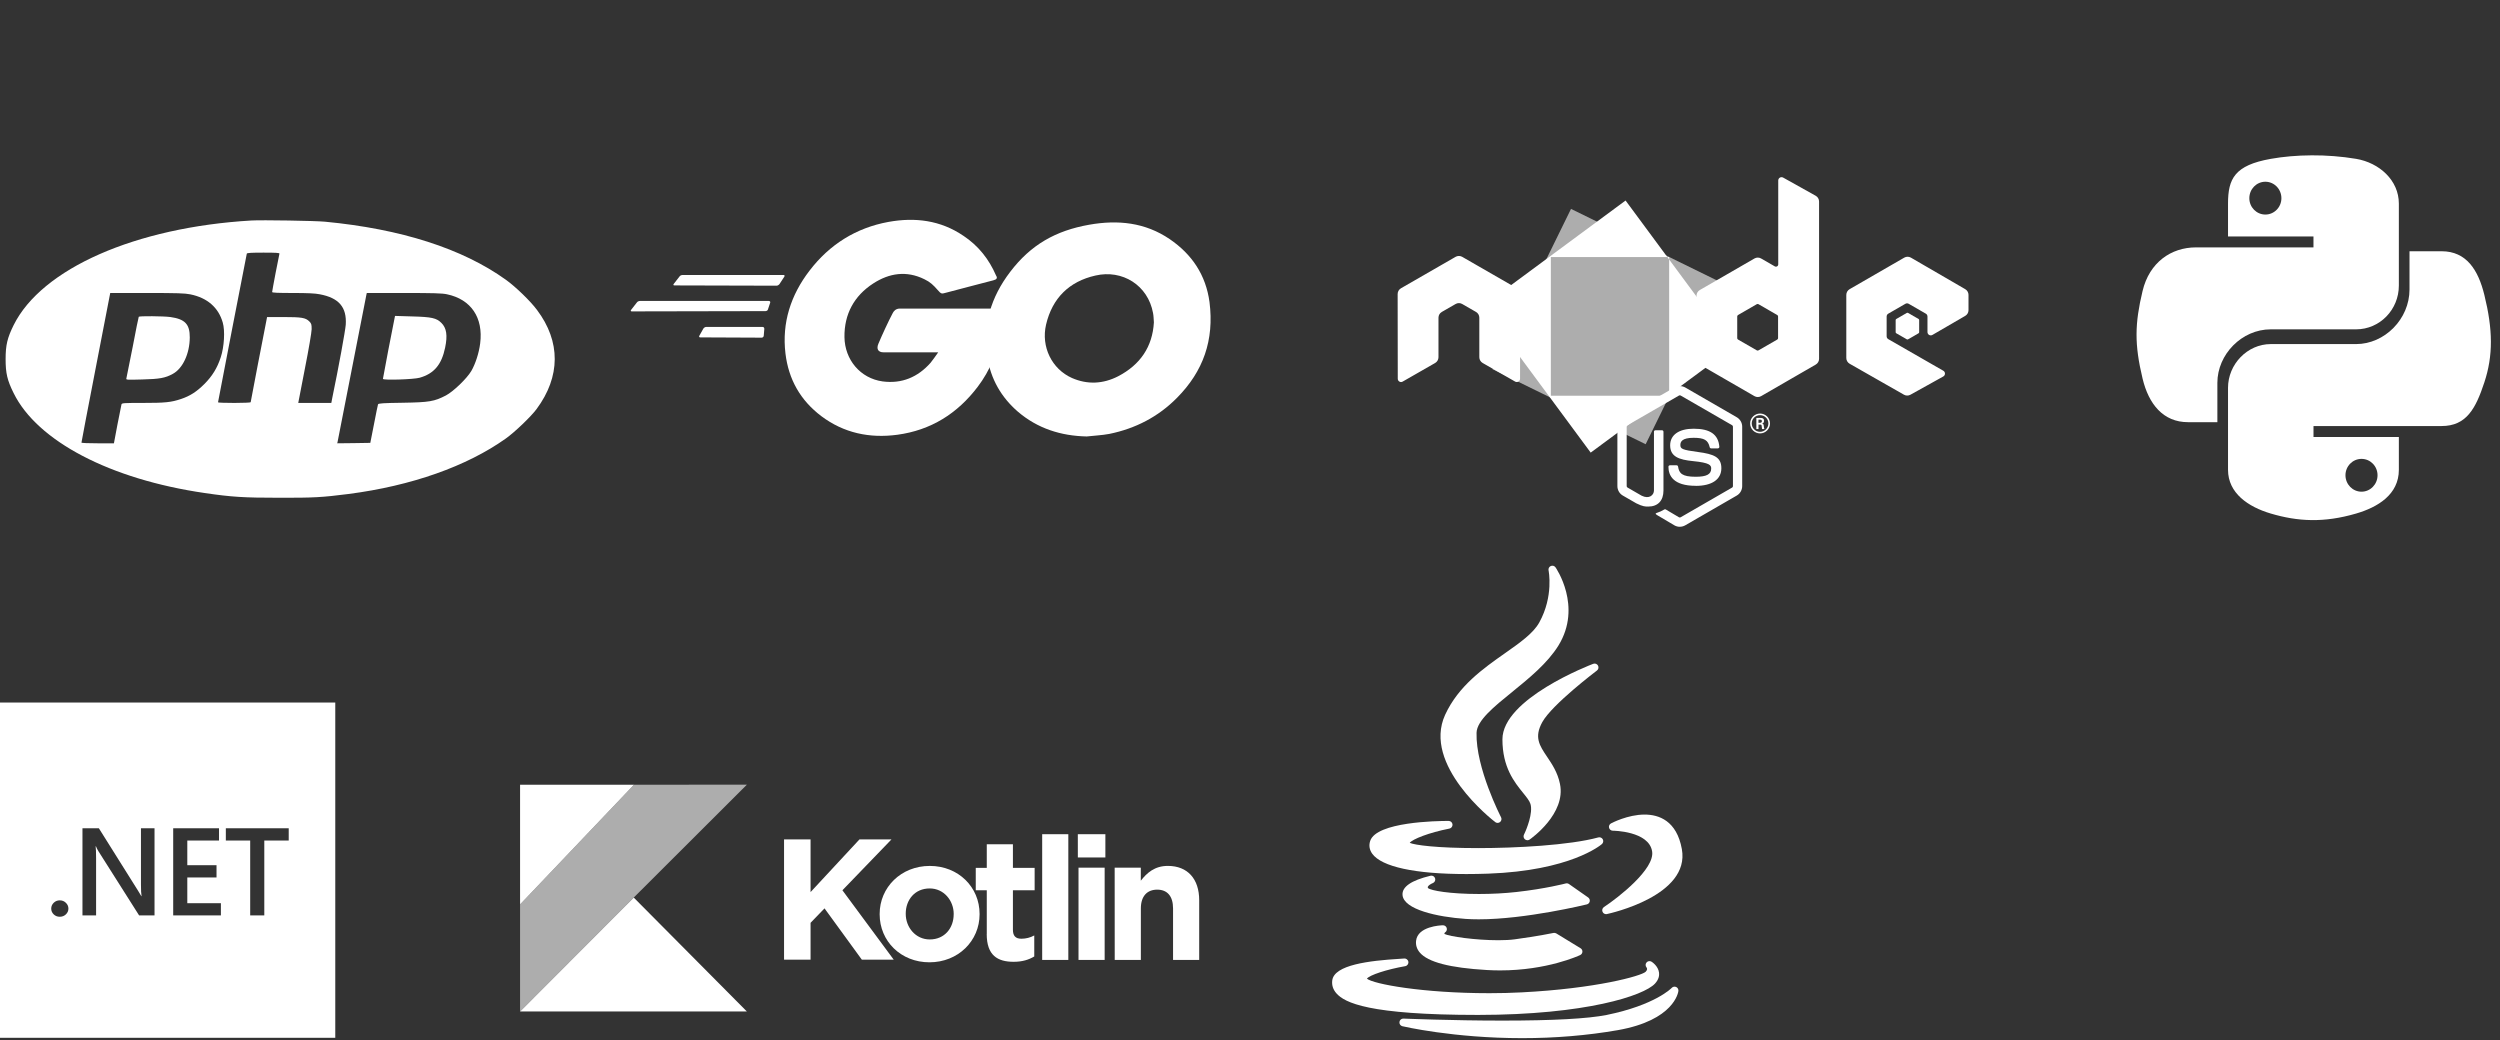 <?xml version="1.0" encoding="UTF-8"?> <svg xmlns="http://www.w3.org/2000/svg" width="274" height="114" viewBox="0 0 274 114" fill="none"><rect x="0" y="0" width="274" height="114" fill="#333333" stroke="none"/> <path d="M253.35 17.025C251.749 17.033 250.22 17.17 248.875 17.41C244.91 18.116 244.191 19.592 244.191 22.317V25.914H253.556V27.113H244.191H240.676C237.955 27.113 235.569 28.761 234.825 31.896C233.965 35.489 233.927 37.735 234.825 41.487C235.491 44.281 237.081 46.27 239.803 46.27H243.024V41.958C243.024 38.843 245.698 36.095 248.875 36.095H258.229C260.834 36.095 262.914 33.934 262.914 31.301V22.315C262.914 19.758 260.772 17.838 258.229 17.409C256.62 17.139 254.951 17.016 253.349 17.024L253.35 17.025ZM248.285 19.918C249.252 19.918 250.042 20.727 250.042 21.722C250.042 22.713 249.252 23.515 248.285 23.515C247.314 23.515 246.527 22.713 246.527 21.722C246.527 20.727 247.314 19.918 248.285 19.918Z" fill="white"></path> <path d="M264.082 27.535V31.727C264.082 34.976 261.348 37.711 258.231 37.711H248.876C246.313 37.711 244.191 39.92 244.191 42.504V51.49C244.191 54.047 246.399 55.552 248.876 56.284C251.84 57.162 254.685 57.321 258.231 56.284C260.588 55.596 262.915 54.211 262.915 51.49V47.893H253.56V46.694H262.915H267.599C270.321 46.694 271.337 44.781 272.284 41.911C273.261 38.955 273.22 36.11 272.284 32.32C271.611 29.59 270.326 27.537 267.599 27.537H264.085L264.082 27.535ZM258.821 50.293C259.792 50.293 260.578 51.095 260.578 52.086C260.578 53.081 259.792 53.89 258.821 53.89C257.853 53.89 257.063 53.081 257.063 52.086C257.063 51.095 257.854 50.293 258.821 50.293Z" fill="white"></path> <path d="M85.932 91.996H88.838V97.773L94.2 91.996H97.708L92.329 97.574L97.954 105.182H94.46L90.367 99.557L88.838 101.141V105.182H85.932V91.996ZM96.41 100.206V100.168C96.41 97.262 98.749 94.905 101.906 94.905C105.041 94.905 107.362 97.227 107.362 100.168V100.206C107.362 103.112 105.023 105.468 101.865 105.468C98.731 105.468 96.41 103.147 96.41 100.206ZM104.526 100.206V100.168C104.526 98.706 103.45 97.373 101.895 97.373C100.252 97.373 99.269 98.639 99.269 100.13V100.168C99.269 101.629 100.345 102.963 101.901 102.963C103.544 102.963 104.523 101.697 104.523 100.206H104.526Z" fill="white"></path> <path d="M108.151 102.341V97.575H106.943V95.119H108.151V92.532H111.016V95.119H113.396V97.575H111.016V101.902C111.016 102.563 111.3 102.884 111.94 102.884C112.434 102.886 112.921 102.763 113.355 102.525V104.829C112.75 105.188 112.054 105.413 111.089 105.413C109.335 105.413 108.145 104.712 108.145 102.373L108.151 102.341ZM114.223 91.43H117.088V105.209H114.223V91.43ZM118.129 91.43H121.149V93.979H118.132L118.129 91.43ZM118.205 95.093H121.07V105.209H118.205V95.093ZM122.167 95.093H125.032V96.526C125.693 95.678 126.543 94.903 127.996 94.903C130.169 94.903 131.432 96.335 131.432 98.66V105.209H128.567V99.563C128.567 98.204 127.923 97.505 126.83 97.505C125.736 97.505 125.038 98.207 125.038 99.563V105.206H122.173L122.167 95.093Z" fill="white"></path> <path d="M69.484 86.006L57 99.124V110.857L69.46 98.373L81.857 86L69.484 86.006Z" fill="white" fill-opacity="0.6"></path> <path d="M57 110.859L69.46 98.375L81.857 110.859H57Z" fill="white"></path> <path d="M57 86.008H69.484L57 99.126V86.008Z" fill="white"></path> <path d="M164.944 71.594C162.551 73.277 159.84 75.184 158.387 78.34C155.863 83.845 163.551 89.85 163.879 90.103C163.956 90.162 164.047 90.191 164.138 90.191C164.235 90.191 164.332 90.158 164.41 90.092C164.563 89.964 164.606 89.747 164.515 89.571C164.487 89.517 161.727 84.157 161.83 80.312C161.866 78.973 163.741 77.453 165.725 75.845C167.542 74.371 169.602 72.702 170.807 70.748C173.454 66.449 170.513 62.221 170.483 62.178C170.366 62.014 170.15 61.955 169.966 62.036C169.782 62.117 169.68 62.316 169.722 62.513C169.728 62.541 170.3 65.337 168.708 68.218C168.053 69.408 166.612 70.421 164.944 71.594Z" fill="white"></path> <path d="M175.025 73.49C175.194 73.363 175.243 73.131 175.141 72.946C175.039 72.761 174.817 72.679 174.619 72.754C174.213 72.909 164.666 76.589 164.666 81.035C164.666 84.1 165.975 85.719 166.931 86.902C167.306 87.365 167.63 87.766 167.737 88.108C168.037 89.093 167.325 90.874 167.026 91.477C166.94 91.651 166.982 91.861 167.129 91.987C167.208 92.056 167.307 92.091 167.406 92.091C167.491 92.091 167.575 92.066 167.649 92.014C167.813 91.9 171.66 89.18 170.97 85.903C170.713 84.657 170.101 83.747 169.561 82.944C168.724 81.699 168.12 80.8 169.037 79.14C170.111 77.204 174.976 73.527 175.025 73.49Z" fill="white"></path> <path d="M150.174 92.162C150.01 92.652 150.087 93.138 150.397 93.568C151.432 95.005 155.097 95.796 160.719 95.796C160.719 95.796 160.72 95.796 160.72 95.796C161.482 95.796 162.286 95.781 163.109 95.752C172.098 95.43 175.431 92.63 175.569 92.511C175.719 92.381 175.759 92.165 175.666 91.99C175.572 91.816 175.371 91.728 175.179 91.781C172.014 92.645 166.103 92.952 162.003 92.952C157.415 92.952 155.079 92.621 154.507 92.377C154.801 91.974 156.611 91.255 158.854 90.814C159.068 90.771 159.216 90.573 159.195 90.356C159.173 90.138 158.991 89.973 158.772 89.973C157.457 89.973 150.863 90.078 150.174 92.162Z" fill="white"></path> <path d="M180.25 89.277C178.396 89.277 176.638 90.207 176.564 90.246C176.393 90.338 176.306 90.534 176.353 90.723C176.4 90.912 176.57 91.044 176.764 91.045C176.803 91.045 180.719 91.077 181.073 93.314C181.387 95.243 177.369 98.37 175.794 99.412C175.624 99.525 175.558 99.742 175.637 99.93C175.704 100.091 175.86 100.191 176.028 100.191C176.057 100.191 176.087 100.188 176.116 100.181C176.49 100.101 185.259 98.169 184.332 93.063C183.767 89.934 181.8 89.277 180.25 89.277Z" fill="white"></path> <path d="M174.236 98.787C174.266 98.623 174.198 98.457 174.062 98.362L171.959 96.889C171.857 96.817 171.727 96.794 171.607 96.826C171.585 96.832 169.386 97.41 166.194 97.764C164.927 97.906 163.508 97.981 162.09 97.981C158.898 97.981 156.811 97.606 156.508 97.331C156.467 97.254 156.48 97.219 156.487 97.199C156.542 97.046 156.838 96.864 157.029 96.791C157.24 96.713 157.353 96.484 157.288 96.27C157.222 96.055 157.001 95.928 156.782 95.981C154.673 96.49 153.642 97.201 153.717 98.096C153.85 99.682 157.524 100.497 160.631 100.712C161.077 100.742 161.56 100.758 162.066 100.758C162.066 100.758 162.067 100.758 162.067 100.758C167.232 100.758 173.854 99.137 173.92 99.121C174.082 99.081 174.205 98.951 174.236 98.787Z" fill="white"></path> <path d="M158.385 102.19C158.545 102.086 158.615 101.889 158.559 101.708C158.502 101.527 158.333 101.408 158.142 101.41C157.86 101.418 155.376 101.53 155.202 103.111C155.15 103.583 155.285 104.015 155.605 104.394C156.496 105.45 158.903 106.078 162.961 106.314C163.441 106.342 163.929 106.357 164.411 106.357C169.57 106.357 173.045 104.741 173.19 104.673C173.332 104.606 173.425 104.467 173.433 104.312C173.441 104.156 173.363 104.008 173.23 103.927L170.573 102.305C170.481 102.248 170.37 102.23 170.265 102.251C170.249 102.255 168.561 102.605 166.015 102.95C165.533 103.016 164.93 103.049 164.222 103.049C161.679 103.049 158.849 102.634 158.307 102.361C158.299 102.311 158.309 102.246 158.385 102.19Z" fill="white"></path> <path d="M162.006 111.236C173.823 111.226 180.166 109.124 181.388 107.802C181.821 107.334 181.867 106.891 181.831 106.601C181.74 105.889 181.091 105.454 181.018 105.406C180.84 105.292 180.602 105.322 180.464 105.482C180.326 105.641 180.323 105.874 180.461 106.034C180.536 106.13 180.579 106.29 180.361 106.508C179.872 106.965 174.946 108.349 166.743 108.765C165.619 108.824 164.441 108.854 163.24 108.854C155.895 108.854 150.52 107.848 149.815 107.262C150.087 106.871 151.988 106.246 154.01 105.893C154.238 105.854 154.392 105.639 154.356 105.41C154.321 105.182 154.11 105.025 153.88 105.054C153.823 105.062 153.63 105.074 153.405 105.087C150.069 105.291 146.214 105.745 146.013 107.464C145.952 107.988 146.107 108.463 146.476 108.877C147.377 109.89 149.966 111.236 162.005 111.236C162.006 111.236 162.006 111.236 162.006 111.236Z" fill="white"></path> <path d="M183.71 108.176C183.543 108.099 183.346 108.138 183.221 108.272C183.204 108.291 181.427 110.149 176.085 111.24C174.04 111.65 170.201 111.858 164.675 111.858C159.138 111.858 153.87 111.64 153.817 111.637C153.597 111.627 153.409 111.787 153.379 112.003C153.349 112.22 153.489 112.424 153.701 112.474C153.756 112.487 159.277 113.781 166.826 113.781C170.447 113.781 173.97 113.487 177.298 112.907C183.504 111.819 183.938 108.742 183.953 108.611C183.975 108.429 183.877 108.253 183.71 108.176Z" fill="white"></path> <path d="M27.567 24.166C14.849 24.91 4.569 29.438 1.491 35.642C0.804 37.035 0.615 37.816 0.615 39.36C0.615 40.904 0.794 41.676 1.491 43.078C4.08 48.35 12.081 52.53 22.437 54.036C25.374 54.469 26.701 54.554 30.58 54.554C34.364 54.563 35.268 54.516 38.205 54.14C45.096 53.246 51.159 51.108 55.442 48.058C56.421 47.362 58.21 45.648 58.812 44.829C61.448 41.271 61.458 37.43 58.86 33.975C58.144 33.005 56.496 31.414 55.442 30.661C50.678 27.244 43.947 25.089 35.616 24.298C34.571 24.195 28.697 24.1 27.567 24.166ZM30.627 27.8C30.57 27.979 29.826 31.876 29.826 32.008C29.826 32.084 30.466 32.112 32.077 32.112C33.658 32.112 34.543 32.149 35.042 32.253C37.151 32.648 38.017 33.675 37.895 35.586C37.847 36.226 37.123 40.217 36.407 43.663L36.313 44.162H34.495H32.688L33.413 40.415C33.846 38.24 34.147 36.433 34.157 36.085C34.157 35.548 34.128 35.454 33.893 35.219C33.488 34.824 33.065 34.748 31.079 34.748H29.271L29.177 35.237C28.923 36.49 27.473 44.02 27.473 44.086C27.473 44.124 26.673 44.162 25.684 44.162C24.705 44.162 23.895 44.133 23.895 44.096C23.895 44.011 27.011 27.951 27.049 27.801C27.077 27.716 27.529 27.688 28.875 27.688C30.269 27.687 30.655 27.715 30.627 27.8ZM20.864 32.262C22.719 32.639 23.943 33.702 24.413 35.35C24.677 36.244 24.573 38.014 24.196 39.153C23.82 40.321 23.255 41.234 22.398 42.09C21.561 42.928 20.826 43.399 19.847 43.728C18.755 44.095 18.096 44.161 15.639 44.161C13.559 44.161 13.361 44.17 13.314 44.321C13.286 44.415 13.088 45.413 12.872 46.533L12.486 48.586H10.707C9.728 48.586 8.928 48.557 8.928 48.51C8.919 48.473 9.634 44.773 10.5 40.282L12.081 32.111H16.11C19.414 32.111 20.271 32.139 20.864 32.262ZM48.983 32.252C51.629 32.807 52.984 34.813 52.627 37.637C52.495 38.691 52.109 39.877 51.657 40.659C51.168 41.487 49.681 42.918 48.87 43.342C47.6 44.001 47.063 44.095 44.107 44.142C41.998 44.17 41.48 44.208 41.433 44.312C41.405 44.377 41.207 45.357 40.99 46.486L40.586 48.538L38.769 48.567L36.962 48.586L37.009 48.379C37.037 48.257 37.743 44.641 38.581 40.349C39.419 36.047 40.125 32.441 40.153 32.319L40.201 32.112H44.267C47.468 32.111 48.466 32.139 48.983 32.252Z" fill="white"></path> <path d="M15.207 34.718C15.178 34.766 14.877 36.253 14.539 38.041C14.19 39.83 13.88 41.364 13.851 41.468C13.804 41.637 13.87 41.637 15.574 41.59C17.494 41.543 18.116 41.43 18.935 40.978C20.027 40.395 20.79 38.757 20.799 36.987C20.808 35.537 20.281 34.972 18.671 34.746C17.899 34.643 15.263 34.624 15.207 34.718Z" fill="white"></path> <path d="M43.249 34.85C43.108 35.471 41.969 41.42 41.969 41.524C41.969 41.693 45.311 41.589 45.989 41.401C47.561 40.959 48.398 39.971 48.785 38.107C49.067 36.761 48.944 35.961 48.38 35.395C47.834 34.85 47.316 34.737 45.151 34.68L43.296 34.624L43.249 34.85Z" fill="white"></path> <path d="M73.927 31.282C73.803 31.282 73.772 31.22 73.834 31.127L74.484 30.291C74.545 30.199 74.7 30.137 74.824 30.137H85.87C85.994 30.137 86.025 30.23 85.963 30.322L85.437 31.127C85.375 31.22 85.22 31.312 85.128 31.312L73.927 31.282Z" fill="white"></path> <path d="M69.253 34.129C69.129 34.129 69.098 34.067 69.16 33.974L69.81 33.139C69.871 33.046 70.026 32.984 70.15 32.984H84.26C84.383 32.984 84.445 33.077 84.414 33.17L84.167 33.913C84.136 34.036 84.012 34.098 83.888 34.098L69.253 34.129Z" fill="white"></path> <path d="M76.745 36.977C76.621 36.977 76.59 36.884 76.652 36.791L77.085 36.018C77.147 35.925 77.271 35.832 77.395 35.832H83.583C83.707 35.832 83.769 35.925 83.769 36.049L83.707 36.791C83.707 36.915 83.583 37.008 83.49 37.008L76.745 36.977Z" fill="white"></path> <path d="M108.86 30.726C106.91 31.221 105.58 31.592 103.661 32.087C103.197 32.211 103.166 32.242 102.764 31.778C102.3 31.252 101.96 30.912 101.31 30.602C99.361 29.643 97.473 29.922 95.709 31.066C93.605 32.428 92.522 34.439 92.553 36.945C92.584 39.421 94.286 41.463 96.73 41.803C98.835 42.082 100.598 41.339 101.991 39.761C102.269 39.421 102.517 39.05 102.826 38.616C101.712 38.616 100.32 38.616 96.854 38.616C96.204 38.616 96.05 38.214 96.266 37.688C96.668 36.729 97.411 35.12 97.844 34.315C97.937 34.13 98.154 33.82 98.618 33.82C100.196 33.82 106.013 33.82 109.881 33.82C109.819 34.656 109.819 35.491 109.695 36.327C109.355 38.554 108.519 40.597 107.158 42.391C104.93 45.331 102.022 47.156 98.339 47.651C95.307 48.054 92.491 47.466 90.016 45.609C87.726 43.877 86.427 41.587 86.086 38.74C85.684 35.367 86.674 32.335 88.716 29.674C90.913 26.796 93.822 24.971 97.38 24.321C100.289 23.795 103.074 24.135 105.58 25.837C107.22 26.92 108.396 28.405 109.169 30.2C109.355 30.479 109.231 30.633 108.86 30.726Z" fill="white"></path> <path d="M119.102 47.836C116.286 47.774 113.718 46.969 111.552 45.113C109.727 43.535 108.582 41.523 108.211 39.141C107.654 35.645 108.613 32.55 110.717 29.796C112.976 26.826 115.699 25.279 119.381 24.629C122.537 24.072 125.507 24.381 128.199 26.207C130.644 27.878 132.16 30.137 132.562 33.107C133.088 37.284 131.881 40.688 129.004 43.597C126.962 45.67 124.455 46.969 121.578 47.557C120.742 47.712 119.907 47.743 119.102 47.836ZM126.466 35.335C126.436 34.933 126.436 34.623 126.374 34.314C125.817 31.251 123.001 29.518 120.061 30.199C117.184 30.848 115.327 32.674 114.647 35.583C114.09 37.996 115.265 40.441 117.493 41.431C119.195 42.173 120.897 42.081 122.537 41.245C124.981 39.976 126.312 37.996 126.466 35.335Z" fill="white"></path> <g clip-path="url(#clip0_75_905)"> <path d="M184.107 57.736C183.901 57.736 183.696 57.682 183.515 57.578L181.628 56.461C181.347 56.303 181.484 56.248 181.577 56.216C181.953 56.084 182.029 56.054 182.43 55.827C182.472 55.803 182.527 55.811 182.57 55.837L184.02 56.697C184.072 56.725 184.146 56.725 184.195 56.697L189.845 53.435C189.897 53.405 189.931 53.344 189.931 53.282V46.762C189.931 46.697 189.897 46.639 189.844 46.606L184.196 43.348C184.143 43.317 184.074 43.317 184.022 43.348L178.375 46.606C178.32 46.638 178.285 46.698 178.285 46.761V53.281C178.285 53.343 178.319 53.403 178.373 53.432L179.92 54.326C180.76 54.746 181.274 54.251 181.274 53.753V47.318C181.274 47.226 181.346 47.155 181.438 47.155H182.154C182.243 47.155 182.316 47.226 182.316 47.318V53.756C182.316 54.876 181.705 55.52 180.643 55.52C180.316 55.52 180.059 55.52 179.34 55.166L177.858 54.312C177.492 54.1 177.266 53.704 177.266 53.281V46.761C177.266 46.336 177.492 45.94 177.858 45.731L183.514 42.468C183.872 42.266 184.347 42.266 184.702 42.468L190.351 45.732C190.716 45.943 190.944 46.338 190.944 46.762V53.282C190.944 53.705 190.716 54.1 190.351 54.312L184.702 57.575C184.521 57.679 184.316 57.733 184.107 57.733" fill="white"></path> <path d="M185.852 53.245C183.38 53.245 182.861 52.11 182.861 51.158C182.861 51.068 182.934 50.996 183.025 50.996H183.755C183.835 50.996 183.903 51.054 183.916 51.134C184.026 51.878 184.354 52.253 185.849 52.253C187.04 52.253 187.547 51.984 187.547 51.352C187.547 50.989 187.402 50.719 185.552 50.538C184.005 50.385 183.049 50.044 183.049 48.806C183.049 47.666 184.011 46.987 185.622 46.987C187.431 46.987 188.327 47.615 188.441 48.965C188.445 49.011 188.428 49.057 188.397 49.091C188.366 49.123 188.322 49.143 188.276 49.143H187.542C187.466 49.143 187.4 49.089 187.384 49.016C187.207 48.233 186.78 47.983 185.619 47.983C184.319 47.983 184.168 48.436 184.168 48.775C184.168 49.187 184.346 49.307 186.1 49.539C187.837 49.77 188.661 50.095 188.661 51.315C188.661 52.546 187.634 53.252 185.844 53.252L185.852 53.245ZM192.726 46.337H192.916C193.071 46.337 193.101 46.228 193.101 46.164C193.101 45.998 192.986 45.998 192.923 45.998H192.727L192.726 46.337ZM192.495 45.802H192.916C193.06 45.802 193.343 45.802 193.343 46.125C193.343 46.35 193.198 46.396 193.112 46.425C193.28 46.436 193.292 46.546 193.314 46.702C193.326 46.799 193.344 46.968 193.378 47.024H193.119C193.112 46.968 193.073 46.657 193.073 46.64C193.056 46.57 193.032 46.536 192.945 46.536H192.732V47.026H192.495V45.802ZM191.991 46.41C191.991 46.917 192.399 47.327 192.901 47.327C193.408 47.327 193.816 46.908 193.816 46.41C193.816 45.903 193.402 45.5 192.9 45.5C192.405 45.5 191.989 45.897 191.989 46.409L191.991 46.41ZM193.992 46.413C193.992 47.013 193.501 47.502 192.903 47.502C192.309 47.502 191.814 47.019 191.814 46.413C191.814 45.797 192.32 45.324 192.903 45.324C193.49 45.324 193.99 45.798 193.99 46.413" fill="white"></path> <path fill-rule="evenodd" clip-rule="evenodd" d="M166.609 32.225C166.609 31.965 166.472 31.726 166.247 31.596L160.257 28.149C160.155 28.09 160.042 28.059 159.927 28.055H159.865C159.75 28.059 159.637 28.09 159.534 28.149L153.544 31.596C153.321 31.726 153.182 31.965 153.182 32.226L153.195 41.509C153.195 41.638 153.261 41.758 153.374 41.822C153.485 41.89 153.623 41.89 153.734 41.822L157.295 39.782C157.52 39.649 157.657 39.412 157.657 39.154V34.817C157.657 34.559 157.794 34.32 158.018 34.191L159.535 33.318C159.647 33.253 159.771 33.22 159.897 33.22C160.021 33.22 160.147 33.252 160.257 33.318L161.772 34.19C161.996 34.319 162.134 34.558 162.134 34.817V39.154C162.134 39.411 162.273 39.649 162.497 39.782L166.056 41.82C166.168 41.886 166.307 41.886 166.418 41.82C166.528 41.756 166.597 41.636 166.597 41.507L166.609 32.225ZM194.877 37.059C194.877 37.123 194.843 37.183 194.787 37.215L192.729 38.401C192.673 38.433 192.604 38.433 192.549 38.401L190.491 37.215C190.434 37.183 190.4 37.123 190.4 37.059V34.683C190.4 34.618 190.434 34.559 190.489 34.526L192.546 33.338C192.602 33.306 192.672 33.306 192.728 33.338L194.786 34.526C194.843 34.559 194.877 34.618 194.877 34.683L194.877 37.059ZM195.433 19.464C195.321 19.401 195.184 19.403 195.073 19.468C194.963 19.533 194.895 19.651 194.895 19.78V28.974C194.895 29.064 194.847 29.147 194.768 29.193C194.691 29.238 194.594 29.238 194.515 29.193L193.015 28.328C192.791 28.199 192.516 28.199 192.292 28.328L186.299 31.787C186.075 31.916 185.937 32.155 185.937 32.412V39.331C185.937 39.59 186.075 39.828 186.299 39.958L192.292 43.419C192.515 43.547 192.791 43.547 193.015 43.419L199.008 39.956C199.231 39.826 199.37 39.589 199.37 39.33V22.086C199.37 21.823 199.227 21.582 198.998 21.454L195.433 19.464ZM215.389 34.62C215.611 34.491 215.748 34.252 215.748 33.995V32.318C215.748 32.06 215.611 31.822 215.388 31.692L209.434 28.236C209.209 28.106 208.933 28.106 208.708 28.236L202.717 31.694C202.492 31.824 202.355 32.062 202.355 32.32V39.237C202.355 39.497 202.495 39.737 202.72 39.866L208.673 43.259C208.892 43.385 209.161 43.386 209.383 43.263L212.984 41.262C213.097 41.198 213.169 41.078 213.169 40.948C213.169 40.818 213.1 40.696 212.987 40.633L206.959 37.173C206.845 37.109 206.776 36.989 206.776 36.861V34.691C206.776 34.561 206.844 34.442 206.957 34.377L208.833 33.295C208.944 33.23 209.082 33.23 209.193 33.295L211.07 34.377C211.182 34.441 211.251 34.561 211.251 34.69V36.396C211.251 36.524 211.32 36.645 211.432 36.71C211.544 36.773 211.683 36.773 211.794 36.708L215.389 34.62Z" fill="white"></path> <path fill-rule="evenodd" clip-rule="evenodd" d="M208.984 34.296C209.026 34.271 209.079 34.271 209.122 34.296L210.272 34.959C210.315 34.984 210.341 35.03 210.341 35.08V36.408C210.341 36.457 210.315 36.503 210.272 36.528L209.122 37.191C209.079 37.216 209.026 37.216 208.984 37.191L207.834 36.528C207.791 36.503 207.764 36.457 207.764 36.408V35.08C207.764 35.03 207.789 34.984 207.833 34.959L208.984 34.296Z" fill="white"></path> <path d="M188.974 31.125L172.183 22.895L163.574 40.457L180.364 48.688L188.974 31.125Z" fill="white" fill-opacity="0.6"></path> <path fill-rule="evenodd" clip-rule="evenodd" d="M174.34 49.607L162.484 33.56L178.163 21.977L182.744 28.177H169.973V43.371H182.78L174.34 49.607ZM182.94 43.253V43.371H182.78L182.94 43.253ZM182.94 43.253V28.442L190.02 38.022L182.94 43.253ZM182.94 28.442L182.744 28.177H182.94V28.442Z" fill="white"></path> </g> <path fill-rule="evenodd" clip-rule="evenodd" d="M36.746 77H0V113.746H36.746V77ZM6.549 100.477C6.29 100.477 6.069 100.39 5.887 100.217C5.705 100.039 5.614 99.828 5.614 99.584C5.614 99.336 5.705 99.123 5.887 98.945C6.069 98.767 6.29 98.678 6.549 98.678C6.814 98.678 7.037 98.767 7.218 98.945C7.405 99.123 7.498 99.336 7.498 99.584C7.498 99.828 7.405 100.039 7.218 100.217C7.037 100.39 6.814 100.477 6.549 100.477ZM15.247 100.33H16.936V90.78H15.449V96.934C15.449 97.538 15.47 97.966 15.514 98.219H15.488C15.436 98.113 15.319 97.917 15.137 97.633L10.837 90.78H9.038V100.33H10.532V94.07C10.532 93.4 10.514 92.962 10.48 92.758H10.519C10.592 92.949 10.685 93.133 10.798 93.311L15.247 100.33ZM24.211 100.33H18.982V90.78H24.004V92.125H20.528V94.829H23.731V96.168H20.528V98.992H24.211V100.33ZM28.967 92.125H31.643V90.78H24.751V92.125H27.421V100.33H28.967V92.125Z" fill="white"></path> <defs> <clipPath id="clip0_75_905"> <rect width="62.567" height="38.319" fill="white" transform="translate(153.182 19.418)"></rect> </clipPath> </defs> </svg> 